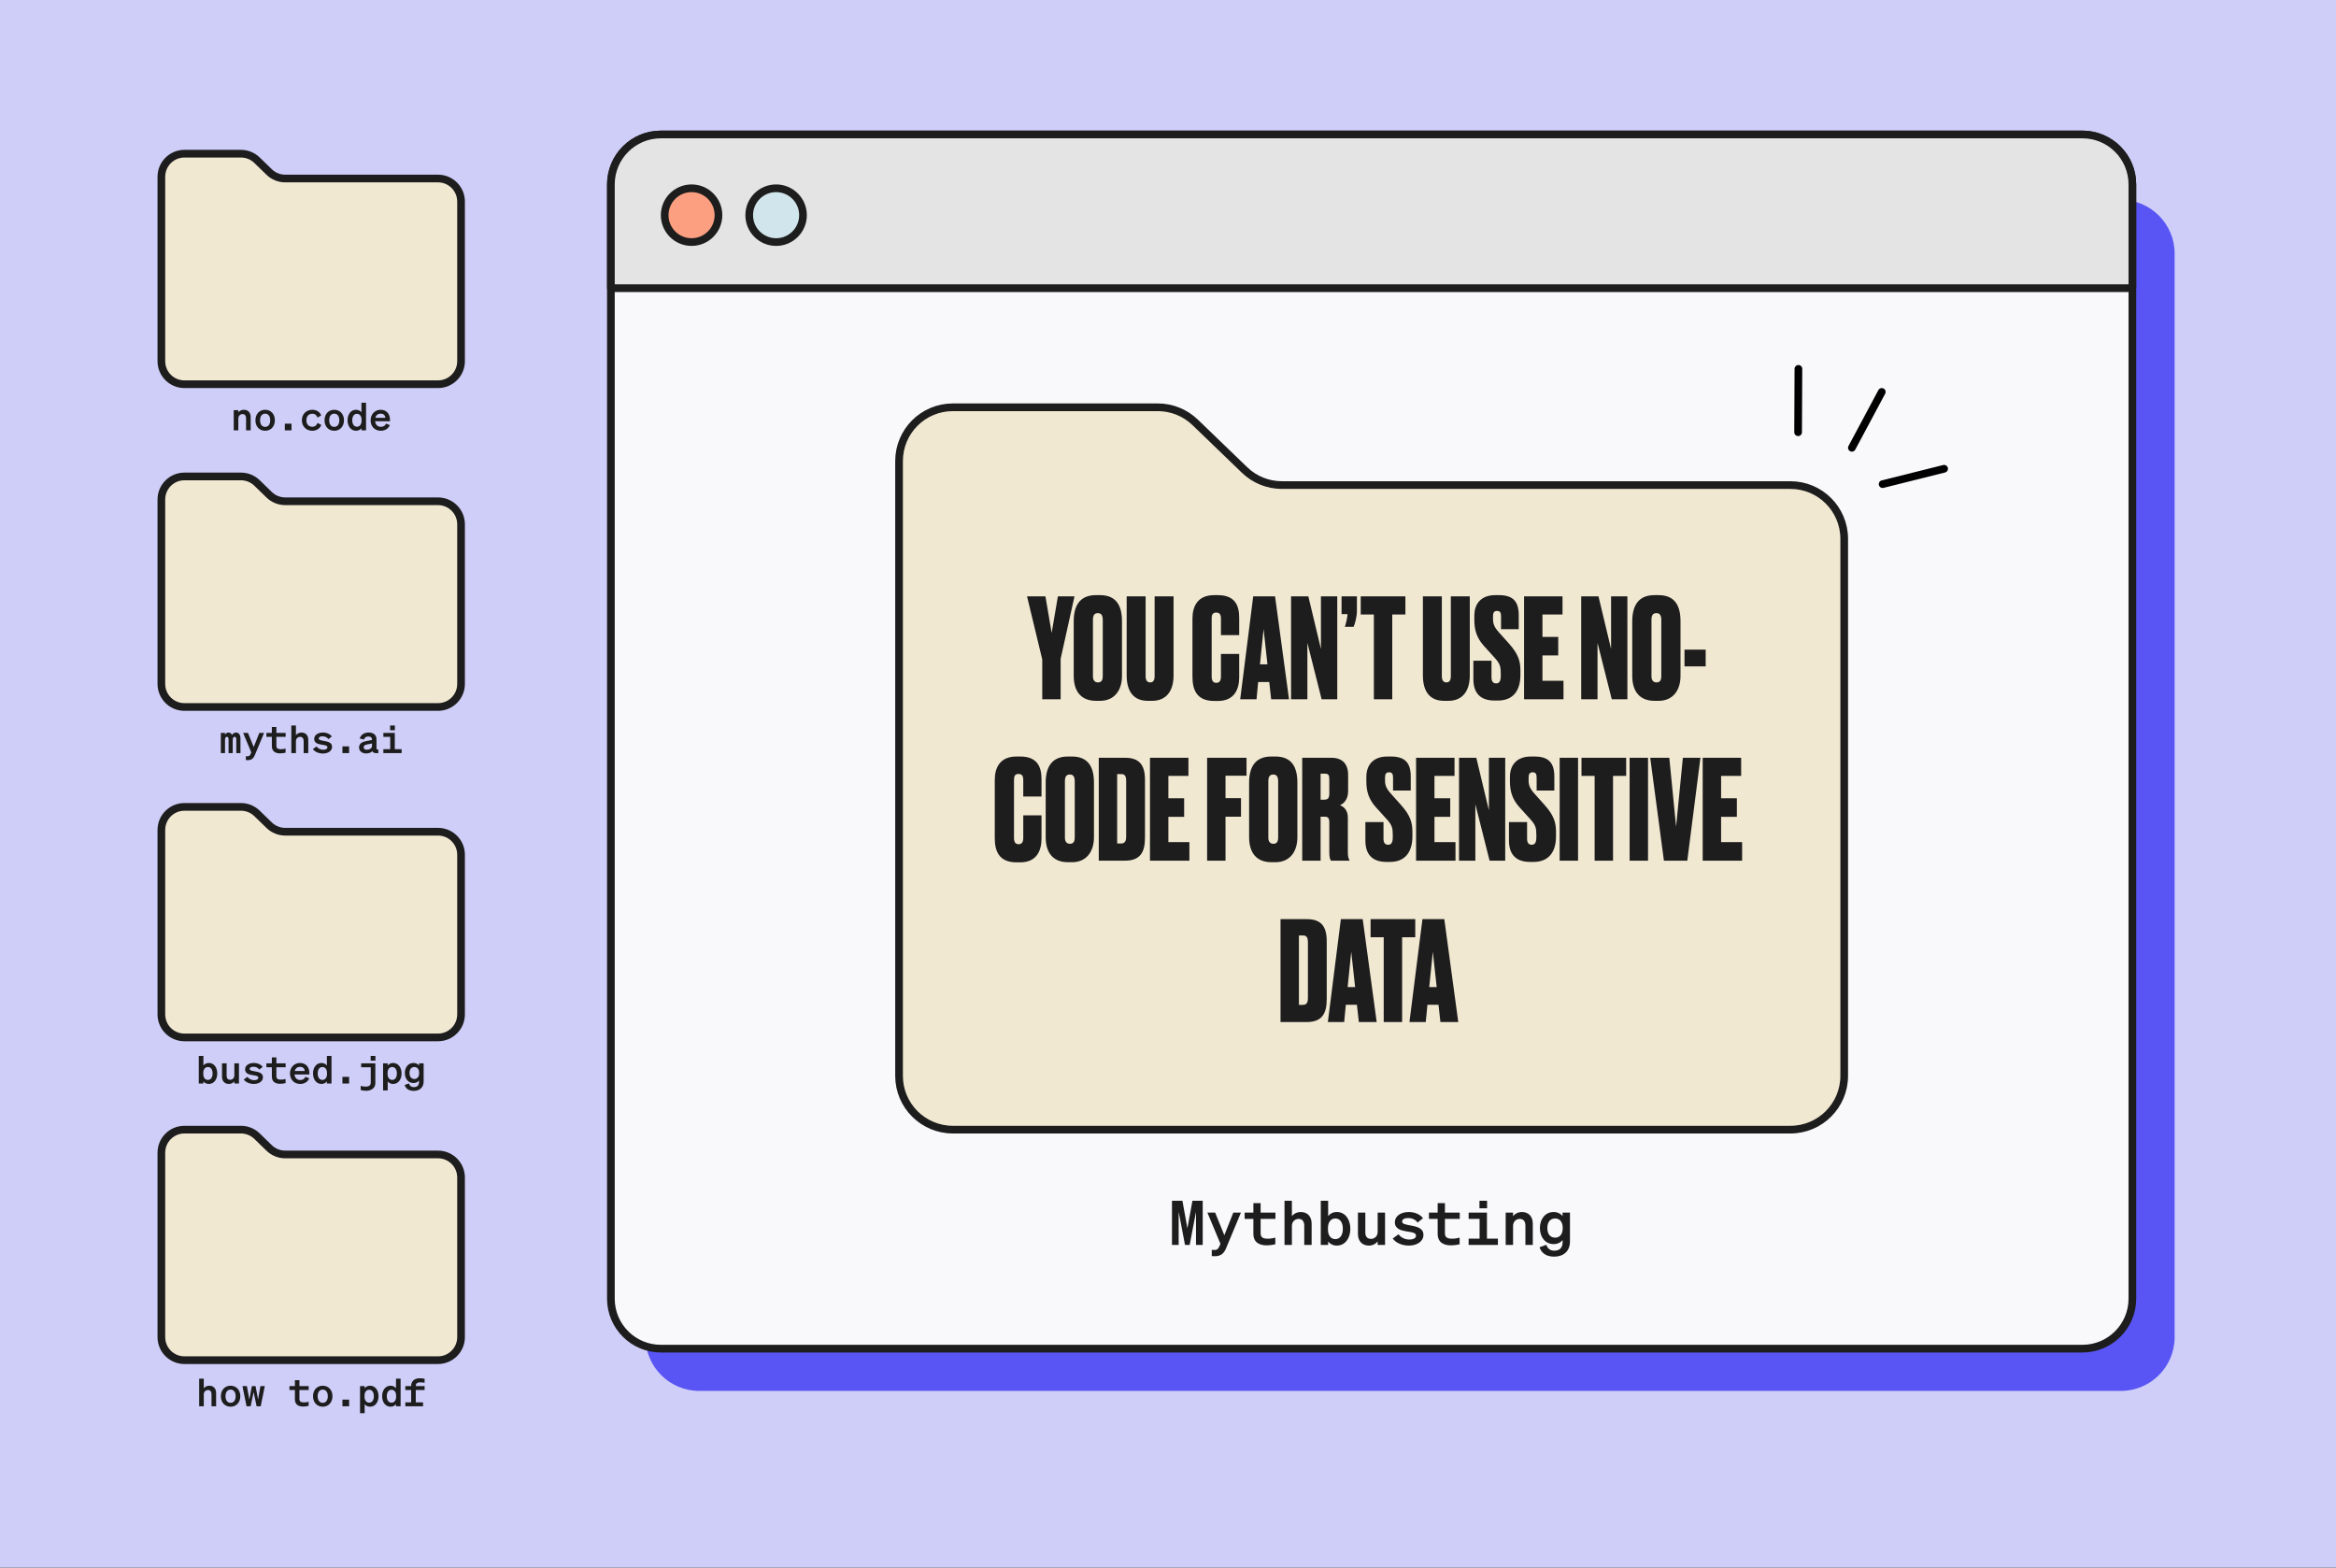 <svg width="304" height="204" viewBox="0 0 304 204" fill="none" xmlns="http://www.w3.org/2000/svg">
<rect x="0" y="0" width="304" height="204" fill="#808080" stroke="none"/>
<g clip-path="url(#clip0_2003_13912)">
<path d="M-48 -46C-48 -47.105 -47.105 -48 -46 -48H350C351.105 -48 352 -47.105 352 -46V250C352 251.105 351.105 252 350 252H-46C-47.105 252 -48 251.105 -48 250V-46Z" fill="#404040"/>
<path d="M304 0H0V204H304V0Z" fill="#CFCEF8"/>
<path d="M276 26H91C87.134 26 84 29.134 84 33V174C84 177.866 87.134 181 91 181H276C279.866 181 283 177.866 283 174V33C283 29.134 279.866 26 276 26Z" fill="#5955F4"/>
<path d="M271 17.5H86C82.41 17.5 79.5 20.41 79.5 24V169C79.5 172.59 82.41 175.5 86 175.5H271C274.59 175.5 277.5 172.59 277.5 169V24C277.5 20.41 274.59 17.5 271 17.5Z" fill="#F9F9FB" stroke="#1D1D1D" stroke-linejoin="round"/>
<path d="M79.5 24C79.5 20.41 82.41 17.5 86 17.5H271C274.59 17.5 277.5 20.41 277.5 24V37.5H79.5V24Z" fill="#E4E4E4" stroke="#1D1D1D" stroke-linejoin="round"/>
<path d="M101 31.5C102.933 31.5 104.5 29.933 104.5 28C104.5 26.067 102.933 24.5 101 24.5C99.067 24.5 97.5 26.067 97.5 28C97.5 29.933 99.067 31.5 101 31.5Z" fill="#D1E6EC" stroke="#1D1D1D"/>
<path d="M90 31.5C91.933 31.5 93.5 29.933 93.5 28C93.5 26.067 91.933 24.5 90 24.5C88.067 24.5 86.5 26.067 86.5 28C86.5 29.933 88.067 31.5 90 31.5Z" fill="#FC9F80" stroke="#1D1D1D"/>
<path d="M154.821 162H154.213L153.389 157.688V162H152.517V156.256H153.877L154.525 159.84L155.181 156.256H156.517V162H155.645V157.688L154.821 162ZM159.578 162.392C159.322 163.016 158.962 163.472 158.09 163.472C157.89 163.472 157.834 163.464 157.698 163.448V162.64C157.826 162.656 157.898 162.664 158.018 162.664C158.338 162.664 158.506 162.576 158.658 162.24L158.826 161.864L157.13 157.8H158.138L159.33 160.744L160.498 157.8H161.49L159.578 162.392ZM163.111 160.56V158.616H161.975V157.8H163.111V156.568H164.055V157.8H165.983V158.616H164.055V160.472C164.055 161.016 164.351 161.192 164.991 161.192C165.343 161.192 165.671 161.136 165.967 161.056V161.912C165.687 161.992 165.239 162.056 164.815 162.056C163.919 162.056 163.111 161.688 163.111 160.56ZM167.164 162V156.256H168.124V158.248C168.364 157.968 168.74 157.72 169.284 157.72C170.164 157.72 170.692 158.328 170.692 159.232V162H169.732V159.512C169.732 158.992 169.524 158.616 168.996 158.616C168.564 158.616 168.124 158.936 168.124 159.536V162H167.164ZM173.969 162.088C173.465 162.088 173.089 161.872 172.841 161.56V162H171.881V156.256H172.841V158.248C173.089 157.936 173.465 157.72 173.969 157.72C175.081 157.72 175.729 158.712 175.729 159.904C175.729 161.096 175.081 162.088 173.969 162.088ZM172.817 159.784V160.032C172.817 160.808 173.233 161.248 173.769 161.248C174.409 161.248 174.753 160.704 174.753 159.904C174.753 159.104 174.409 158.56 173.769 158.56C173.233 158.56 172.817 158.992 172.817 159.784ZM180.246 157.8V162H179.286V161.552C179.046 161.832 178.686 162.088 178.142 162.088C177.262 162.088 176.718 161.488 176.718 160.584V157.8H177.678V160.376C177.678 160.888 177.902 161.216 178.422 161.216C178.854 161.216 179.286 160.896 179.286 160.296V157.8H180.246ZM181.242 161.168L182.002 160.616C182.282 161.024 182.826 161.304 183.418 161.304C183.874 161.304 184.274 161.136 184.274 160.816C184.274 160.424 183.89 160.376 183.09 160.248C182.354 160.128 181.522 159.944 181.522 159.048C181.522 158.28 182.258 157.72 183.33 157.72C184.17 157.72 184.85 158.064 185.186 158.528L184.482 159.096C184.218 158.712 183.778 158.504 183.234 158.504C182.77 158.504 182.466 158.68 182.466 158.96C182.466 159.264 182.866 159.336 183.45 159.448C184.242 159.6 185.242 159.736 185.242 160.696C185.242 161.544 184.402 162.088 183.354 162.088C182.474 162.088 181.658 161.744 181.242 161.168ZM187.095 160.56V158.616H185.959V157.8H187.095V156.568H188.039V157.8H189.967V158.616H188.039V160.472C188.039 161.016 188.335 161.192 188.975 161.192C189.327 161.192 189.655 161.136 189.951 161.056V161.912C189.671 161.992 189.223 162.056 188.799 162.056C187.903 162.056 187.095 161.688 187.095 160.56ZM192.532 157.24V156.256H193.524V157.24H192.532ZM191.124 162V161.184H192.548V158.616H191.124V157.8H193.508V161.184H194.932V162H191.124ZM195.945 162V157.8H196.905V158.248C197.145 157.968 197.521 157.72 198.065 157.72C198.945 157.72 199.473 158.328 199.473 159.232V162H198.513V159.512C198.513 158.992 198.305 158.616 197.777 158.616C197.345 158.616 196.905 158.936 196.905 159.536V162H195.945ZM204.31 161.576C204.31 162.816 203.462 163.528 202.262 163.528C201.294 163.528 200.614 163.12 200.35 162.304L201.246 161.984C201.374 162.456 201.734 162.752 202.262 162.752C202.91 162.752 203.35 162.432 203.35 161.664V161.368C203.126 161.664 202.718 161.896 202.19 161.896C201.07 161.896 200.398 160.96 200.398 159.808C200.398 158.656 201.07 157.72 202.19 157.72C202.71 157.72 203.126 157.952 203.35 158.248V157.8H204.31V161.576ZM203.366 159.768C203.366 159 202.966 158.56 202.39 158.56C201.742 158.56 201.366 159.024 201.366 159.808C201.366 160.584 201.742 161.056 202.39 161.056C202.966 161.056 203.366 160.616 203.366 159.864V159.768Z" fill="#1D1D1D"/>
<path d="M30.417 56V53.375H31.017V53.655C31.167 53.48 31.402 53.325 31.742 53.325C32.292 53.325 32.622 53.705 32.622 54.27V56H32.022V54.445C32.022 54.12 31.892 53.885 31.562 53.885C31.292 53.885 31.017 54.085 31.017 54.46V56H30.417ZM35.77 54.69C35.77 55.505 35.245 56.055 34.505 56.055C33.765 56.055 33.24 55.505 33.24 54.69C33.24 53.875 33.765 53.325 34.505 53.325C35.245 53.325 35.77 53.875 35.77 54.69ZM33.845 54.69C33.845 55.225 34.1 55.55 34.505 55.55C34.91 55.55 35.165 55.225 35.165 54.69C35.165 54.155 34.91 53.83 34.505 53.83C34.1 53.83 33.845 54.155 33.845 54.69ZM37.068 56V55.13H37.938V56H37.068ZM39.871 54.69C39.871 55.225 40.186 55.535 40.646 55.535C41.001 55.535 41.231 55.325 41.316 55.035L41.811 55.295C41.666 55.72 41.236 56.055 40.641 56.055C39.866 56.055 39.286 55.5 39.286 54.69C39.286 53.88 39.866 53.325 40.641 53.325C41.231 53.325 41.651 53.645 41.801 54.065L41.316 54.34C41.231 54.055 41.001 53.84 40.646 53.84C40.186 53.84 39.871 54.155 39.871 54.69ZM44.764 54.69C44.764 55.505 44.239 56.055 43.499 56.055C42.759 56.055 42.234 55.505 42.234 54.69C42.234 53.875 42.759 53.325 43.499 53.325C44.239 53.325 44.764 53.875 44.764 54.69ZM42.839 54.69C42.839 55.225 43.094 55.55 43.499 55.55C43.904 55.55 44.159 55.225 44.159 54.69C44.159 54.155 43.904 53.83 43.499 53.83C43.094 53.83 42.839 54.155 42.839 54.69ZM46.332 56.055C45.637 56.055 45.232 55.435 45.232 54.69C45.232 53.945 45.637 53.325 46.332 53.325C46.647 53.325 46.882 53.46 47.037 53.655V52.41H47.637V56H47.037V55.725C46.882 55.92 46.647 56.055 46.332 56.055ZM47.052 54.615C47.052 54.12 46.792 53.85 46.457 53.85C46.057 53.85 45.842 54.19 45.842 54.69C45.842 55.19 46.057 55.53 46.457 55.53C46.792 55.53 47.052 55.255 47.052 54.77V54.615ZM49.56 56.055C48.78 56.055 48.23 55.5 48.23 54.69C48.23 53.92 48.775 53.325 49.535 53.325C50.33 53.325 50.75 53.9 50.75 54.62V54.82H48.815C48.865 55.27 49.155 55.545 49.565 55.545C49.89 55.545 50.14 55.395 50.23 55.125L50.735 55.32C50.545 55.78 50.11 56.055 49.56 56.055ZM49.535 53.83C49.195 53.83 48.94 54.015 48.85 54.37H50.145C50.14 54.08 49.945 53.83 49.535 53.83Z" fill="#1D1D1D"/>
<path d="M29.283 96.285V98H28.738V95.375H29.283V95.61C29.363 95.46 29.523 95.325 29.743 95.325C29.953 95.325 30.098 95.445 30.198 95.64C30.273 95.495 30.463 95.325 30.713 95.325C31.078 95.325 31.293 95.63 31.293 96.08V98H30.748V96.275C30.748 96.045 30.718 95.885 30.533 95.885C30.368 95.885 30.288 96.02 30.288 96.285V98H29.743V96.275C29.743 96.045 29.718 95.885 29.533 95.885C29.363 95.885 29.283 96.02 29.283 96.285ZM33.171 98.245C33.011 98.635 32.786 98.92 32.241 98.92C32.116 98.92 32.081 98.915 31.996 98.905V98.4C32.076 98.41 32.121 98.415 32.196 98.415C32.396 98.415 32.501 98.36 32.596 98.15L32.701 97.915L31.641 95.375H32.271L33.016 97.215L33.746 95.375H34.366L33.171 98.245ZM35.379 97.1V95.885H34.669V95.375H35.379V94.605H35.969V95.375H37.174V95.885H35.969V97.045C35.969 97.385 36.154 97.495 36.554 97.495C36.774 97.495 36.979 97.46 37.164 97.41V97.945C36.989 97.995 36.709 98.035 36.444 98.035C35.884 98.035 35.379 97.805 35.379 97.1ZM37.912 98V94.41H38.512V95.655C38.662 95.48 38.897 95.325 39.237 95.325C39.787 95.325 40.117 95.705 40.117 96.27V98H39.517V96.445C39.517 96.12 39.387 95.885 39.057 95.885C38.787 95.885 38.512 96.085 38.512 96.46V98H37.912ZM40.715 97.48L41.19 97.135C41.365 97.39 41.705 97.565 42.075 97.565C42.36 97.565 42.61 97.46 42.61 97.26C42.61 97.015 42.37 96.985 41.87 96.905C41.41 96.83 40.89 96.715 40.89 96.155C40.89 95.675 41.35 95.325 42.02 95.325C42.545 95.325 42.97 95.54 43.18 95.83L42.74 96.185C42.575 95.945 42.3 95.815 41.96 95.815C41.67 95.815 41.48 95.925 41.48 96.1C41.48 96.29 41.73 96.335 42.095 96.405C42.59 96.5 43.215 96.585 43.215 97.185C43.215 97.715 42.69 98.055 42.035 98.055C41.485 98.055 40.975 97.84 40.715 97.48ZM44.563 98V97.13H45.433V98H44.563ZM47.641 98.045C47.121 98.045 46.726 97.74 46.726 97.27C46.726 96.77 47.111 96.545 47.636 96.445L48.411 96.295V96.25C48.411 96 48.261 95.84 47.926 95.84C47.631 95.84 47.446 95.98 47.371 96.235L46.811 96.1C46.946 95.665 47.346 95.325 47.951 95.325C48.601 95.325 48.996 95.625 48.996 96.23V97.36C48.996 97.51 49.066 97.555 49.236 97.535V98C48.786 98.05 48.551 97.965 48.456 97.75C48.281 97.94 47.996 98.045 47.641 98.045ZM48.411 97.075V96.75L47.791 96.87C47.531 96.92 47.326 97.01 47.326 97.245C47.326 97.45 47.486 97.565 47.726 97.565C48.061 97.565 48.411 97.395 48.411 97.075ZM50.769 95.025V94.41H51.389V95.025H50.769ZM49.889 98V97.49H50.779V95.885H49.889V95.375H51.379V97.49H52.269V98H49.889Z" fill="#1D1D1D"/>
<path d="M27.175 141.055C26.86 141.055 26.625 140.92 26.47 140.725V141H25.87V137.41H26.47V138.655C26.625 138.46 26.86 138.325 27.175 138.325C27.87 138.325 28.275 138.945 28.275 139.69C28.275 140.435 27.87 141.055 27.175 141.055ZM26.455 139.615V139.77C26.455 140.255 26.715 140.53 27.05 140.53C27.45 140.53 27.665 140.19 27.665 139.69C27.665 139.19 27.45 138.85 27.05 138.85C26.715 138.85 26.455 139.12 26.455 139.615ZM31.098 138.375V141H30.498V140.72C30.348 140.895 30.123 141.055 29.783 141.055C29.233 141.055 28.893 140.68 28.893 140.115V138.375H29.493V139.985C29.493 140.305 29.633 140.51 29.958 140.51C30.228 140.51 30.498 140.31 30.498 139.935V138.375H31.098ZM31.721 140.48L32.196 140.135C32.371 140.39 32.711 140.565 33.081 140.565C33.366 140.565 33.616 140.46 33.616 140.26C33.616 140.015 33.376 139.985 32.876 139.905C32.416 139.83 31.896 139.715 31.896 139.155C31.896 138.675 32.356 138.325 33.026 138.325C33.551 138.325 33.976 138.54 34.186 138.83L33.746 139.185C33.581 138.945 33.306 138.815 32.966 138.815C32.676 138.815 32.486 138.925 32.486 139.1C32.486 139.29 32.736 139.335 33.101 139.405C33.596 139.5 34.221 139.585 34.221 140.185C34.221 140.715 33.696 141.055 33.041 141.055C32.491 141.055 31.981 140.84 31.721 140.48ZM35.379 140.1V138.885H34.669V138.375H35.379V137.605H35.969V138.375H37.174V138.885H35.969V140.045C35.969 140.385 36.154 140.495 36.554 140.495C36.774 140.495 36.979 140.46 37.164 140.41V140.945C36.989 140.995 36.709 141.035 36.444 141.035C35.884 141.035 35.379 140.805 35.379 140.1ZM39.067 141.055C38.287 141.055 37.737 140.5 37.737 139.69C37.737 138.92 38.282 138.325 39.042 138.325C39.837 138.325 40.257 138.9 40.257 139.62V139.82H38.322C38.372 140.27 38.662 140.545 39.072 140.545C39.397 140.545 39.647 140.395 39.737 140.125L40.242 140.32C40.052 140.78 39.617 141.055 39.067 141.055ZM39.042 138.83C38.702 138.83 38.447 139.015 38.357 139.37H39.652C39.647 139.08 39.452 138.83 39.042 138.83ZM41.835 141.055C41.14 141.055 40.735 140.435 40.735 139.69C40.735 138.945 41.14 138.325 41.835 138.325C42.15 138.325 42.385 138.46 42.54 138.655V137.41H43.14V141H42.54V140.725C42.385 140.92 42.15 141.055 41.835 141.055ZM42.555 139.615C42.555 139.12 42.295 138.85 41.96 138.85C41.56 138.85 41.345 139.19 41.345 139.69C41.345 140.19 41.56 140.53 41.96 140.53C42.295 140.53 42.555 140.255 42.555 139.77V139.615ZM44.563 141V140.13H45.433V141H44.563ZM48.236 138.025V137.41H48.856V138.025H48.236ZM48.246 140.905V138.885H47.001V138.375H48.846V140.96C48.846 141.665 48.206 141.945 47.646 141.945C47.381 141.945 47.106 141.905 46.941 141.84V141.305C47.126 141.355 47.371 141.405 47.591 141.405C47.996 141.405 48.246 141.245 48.246 140.905ZM51.159 141.055C50.844 141.055 50.609 140.92 50.454 140.725V141.9H49.854V138.375H50.454V138.655C50.609 138.46 50.844 138.325 51.159 138.325C51.854 138.325 52.259 138.945 52.259 139.69C52.259 140.435 51.854 141.055 51.159 141.055ZM50.439 139.615V139.77C50.439 140.255 50.699 140.53 51.034 140.53C51.434 140.53 51.649 140.19 51.649 139.69C51.649 139.19 51.434 138.85 51.034 138.85C50.699 138.85 50.439 139.12 50.439 139.615ZM55.132 140.735C55.132 141.51 54.602 141.955 53.852 141.955C53.247 141.955 52.822 141.7 52.657 141.19L53.217 140.99C53.297 141.285 53.522 141.47 53.852 141.47C54.257 141.47 54.532 141.27 54.532 140.79V140.605C54.392 140.79 54.137 140.935 53.807 140.935C53.107 140.935 52.687 140.35 52.687 139.63C52.687 138.91 53.107 138.325 53.807 138.325C54.132 138.325 54.392 138.47 54.532 138.655V138.375H55.132V140.735ZM54.542 139.605C54.542 139.125 54.292 138.85 53.932 138.85C53.527 138.85 53.292 139.14 53.292 139.63C53.292 140.115 53.527 140.41 53.932 140.41C54.292 140.41 54.542 140.135 54.542 139.665V139.605Z" fill="#1D1D1D"/>
<path d="M25.92 183V179.41H26.52V180.655C26.67 180.48 26.905 180.325 27.245 180.325C27.795 180.325 28.125 180.705 28.125 181.27V183H27.525V181.445C27.525 181.12 27.395 180.885 27.065 180.885C26.795 180.885 26.52 181.085 26.52 181.46V183H25.92ZM31.273 181.69C31.273 182.505 30.748 183.055 30.008 183.055C29.268 183.055 28.743 182.505 28.743 181.69C28.743 180.875 29.268 180.325 30.008 180.325C30.748 180.325 31.273 180.875 31.273 181.69ZM29.348 181.69C29.348 182.225 29.603 182.55 30.008 182.55C30.413 182.55 30.668 182.225 30.668 181.69C30.668 181.155 30.413 180.83 30.008 180.83C29.603 180.83 29.348 181.155 29.348 181.69ZM32.776 180.375H33.256L33.586 182.115L33.891 180.375H34.461L33.926 183H33.396L33.006 181.15L32.616 183H32.086L31.551 180.375H32.131L32.446 182.115L32.776 180.375ZM38.377 182.1V180.885H37.667V180.375H38.377V179.605H38.967V180.375H40.172V180.885H38.967V182.045C38.967 182.385 39.152 182.495 39.552 182.495C39.772 182.495 39.977 182.46 40.162 182.41V182.945C39.987 182.995 39.707 183.035 39.442 183.035C38.882 183.035 38.377 182.805 38.377 182.1ZM43.265 181.69C43.265 182.505 42.74 183.055 42 183.055C41.26 183.055 40.735 182.505 40.735 181.69C40.735 180.875 41.26 180.325 42 180.325C42.74 180.325 43.265 180.875 43.265 181.69ZM41.34 181.69C41.34 182.225 41.595 182.55 42 182.55C42.405 182.55 42.66 182.225 42.66 181.69C42.66 181.155 42.405 180.83 42 180.83C41.595 180.83 41.34 181.155 41.34 181.69ZM44.563 183V182.13H45.433V183H44.563ZM48.161 183.055C47.846 183.055 47.611 182.92 47.456 182.725V183.9H46.856V180.375H47.456V180.655C47.611 180.46 47.846 180.325 48.161 180.325C48.856 180.325 49.261 180.945 49.261 181.69C49.261 182.435 48.856 183.055 48.161 183.055ZM47.441 181.615V181.77C47.441 182.255 47.701 182.53 48.036 182.53C48.436 182.53 48.651 182.19 48.651 181.69C48.651 181.19 48.436 180.85 48.036 180.85C47.701 180.85 47.441 181.12 47.441 181.615ZM50.829 183.055C50.134 183.055 49.729 182.435 49.729 181.69C49.729 180.945 50.134 180.325 50.829 180.325C51.144 180.325 51.379 180.46 51.534 180.655V179.41H52.134V183H51.534V182.725C51.379 182.92 51.144 183.055 50.829 183.055ZM51.549 181.615C51.549 181.12 51.289 180.85 50.954 180.85C50.554 180.85 50.339 181.19 50.339 181.69C50.339 182.19 50.554 182.53 50.954 182.53C51.289 182.53 51.549 182.255 51.549 181.77V181.615ZM55.057 183H52.747V182.49H53.507V180.885H52.747V180.375H53.507C53.507 179.655 54.007 179.355 54.642 179.355C54.877 179.355 55.097 179.385 55.257 179.42V179.94C55.077 179.915 54.912 179.885 54.662 179.885C54.287 179.885 54.107 180.035 54.107 180.375H55.257V180.885H54.107V182.49H55.057V183Z" fill="#1D1D1D"/>
<path d="M240 140V70.123C240 66.257 236.866 63.123 233 63.123H166.825C165.013 63.123 163.271 62.42 161.966 61.162L155.534 54.961C154.229 53.703 152.487 53 150.675 53H124C120.134 53 117 56.134 117 60V140C117 143.866 120.134 147 124 147H233C236.866 147 240 143.866 240 140Z" fill="#F1E8D2" stroke="#1D1D1D"/>
<path d="M60 47V26.231C60 24.574 58.657 23.231 57 23.231H37.119C36.339 23.231 35.589 22.927 35.029 22.384L33.446 20.847C32.886 20.304 32.137 20 31.357 20H24C22.343 20 21 21.343 21 23V47C21 48.657 22.343 50 24 50H57C58.657 50 60 48.657 60 47Z" fill="#F1E8D2" stroke="#1D1D1D"/>
<path d="M60 89V68.231C60 66.574 58.657 65.231 57 65.231H37.119C36.339 65.231 35.589 64.927 35.029 64.384L33.446 62.847C32.886 62.304 32.137 62 31.357 62H24C22.343 62 21 63.343 21 65V89C21 90.657 22.343 92 24 92H57C58.657 92 60 90.657 60 89Z" fill="#F1E8D2" stroke="#1D1D1D"/>
<path d="M60 132V111.231C60 109.574 58.657 108.231 57 108.231H37.119C36.339 108.231 35.589 107.927 35.029 107.384L33.446 105.847C32.886 105.304 32.137 105 31.357 105H24C22.343 105 21 106.343 21 108V132C21 133.657 22.343 135 24 135H57C58.657 135 60 133.657 60 132Z" fill="#F1E8D2" stroke="#1D1D1D"/>
<path d="M60 174V153.231C60 151.574 58.657 150.231 57 150.231H37.119C36.339 150.231 35.589 149.927 35.029 149.384L33.446 147.847C32.886 147.304 32.137 147 31.357 147H24C22.343 147 21 148.343 21 150V174C21 175.657 22.343 177 24 177H57C58.657 177 60 175.657 60 174Z" fill="#F1E8D2" stroke="#1D1D1D"/>
<path d="M139.83 77.608L138.03 85.726V91H135.636V85.816L133.656 77.608H136.05L136.86 82.36L137.67 77.608H139.83ZM146.012 80.848V87.94C146.012 89.902 144.968 91.198 143.168 91.198H142.628C140.738 91.198 139.73 90.028 139.73 87.94V80.866C139.73 78.796 140.54 77.446 142.61 77.446H143.15C145.256 77.446 146.012 78.796 146.012 80.848ZM143.51 88.012V80.668C143.51 80.074 143.312 79.786 142.88 79.786C142.412 79.786 142.232 80.074 142.232 80.668V88.012C142.232 88.426 142.394 88.804 142.898 88.804C143.384 88.804 143.51 88.426 143.51 88.012ZM146.622 87.886V77.608H149.088V87.976C149.088 88.498 149.268 88.804 149.682 88.804C150.096 88.804 150.258 88.498 150.258 87.976V77.608H152.724V87.886C152.724 90.082 151.644 91.198 149.952 91.198H149.358C147.612 91.198 146.622 90.082 146.622 87.886ZM158.89 88.048V85.096H161.266V88.12C161.266 89.722 160.618 91.216 158.494 91.216H158.008C155.704 91.216 155.182 89.722 155.182 88.048V80.488C155.182 78.868 155.884 77.446 158.008 77.446H158.494C160.78 77.446 161.266 78.868 161.266 80.398V82.648H158.89V80.488C158.89 79.984 158.728 79.714 158.278 79.714C157.828 79.714 157.684 79.966 157.684 80.488V88.048C157.684 88.57 157.864 88.858 158.296 88.858C158.728 88.858 158.89 88.534 158.89 88.048ZM165.428 91L165.176 88.75H163.736L163.52 91H161.396L163.088 77.608H165.932L167.75 91H165.428ZM164.438 81.856L163.97 86.446H164.942L164.438 81.856ZM168.015 77.608H170.265L171.903 84.448V77.608H174.027V91H171.993L170.139 83.656V91H168.015V77.608ZM176.152 81.568H175.018C175.18 81.064 175.342 80.398 175.36 79.912H174.586V77.608H176.584V79.462C176.584 80.362 176.314 81.19 176.152 81.568ZM177.08 77.608H182.894V79.966H181.184V91H178.79V79.966H177.08V77.608ZM185.171 87.886V77.608H187.637V87.976C187.637 88.498 187.817 88.804 188.231 88.804C188.645 88.804 188.807 88.498 188.807 87.976V77.608H191.273V87.886C191.273 90.082 190.193 91.198 188.501 91.198H187.907C186.161 91.198 185.171 90.082 185.171 87.886ZM194.585 77.446H195.071C196.943 77.446 197.645 78.31 197.645 80.074V81.874H195.341V80.2C195.341 79.768 195.251 79.498 194.819 79.498C194.405 79.498 194.297 79.768 194.297 80.218V80.524C194.297 81.154 194.441 81.586 195.035 82.252L196.403 83.782C197.609 85.132 197.861 86.086 197.861 87.22V87.85C197.861 89.848 196.925 91.162 194.945 91.162H194.477C192.659 91.162 191.741 90.19 191.741 88.39V85.978H194.099V88.12C194.099 88.66 194.279 88.93 194.711 88.93C195.125 88.93 195.305 88.606 195.305 87.958V87.706C195.305 86.77 195.233 86.392 194.531 85.618L193.145 84.088C192.155 83.008 191.867 81.946 191.867 80.686V80.11C191.867 78.4 192.911 77.446 194.585 77.446ZM198.337 77.608H203.341V79.966H200.731V82.882H202.783V85.294H200.731V88.588H203.467V91H198.337V77.608ZM205.773 77.608H208.023L209.661 84.448V77.608H211.785V91H209.751L207.897 83.656V91H205.773V77.608ZM218.698 80.848V87.94C218.698 89.902 217.654 91.198 215.854 91.198H215.314C213.424 91.198 212.416 90.028 212.416 87.94V80.866C212.416 78.796 213.226 77.446 215.296 77.446H215.836C217.942 77.446 218.698 78.796 218.698 80.848ZM216.196 88.012V80.668C216.196 80.074 215.998 79.786 215.566 79.786C215.098 79.786 214.918 80.074 214.918 80.668V88.012C214.918 88.426 215.08 88.804 215.584 88.804C216.07 88.804 216.196 88.426 216.196 88.012ZM219.217 84.538H221.971V86.716H219.217V84.538ZM133.164 109.048V106.096H135.54V109.12C135.54 110.722 134.892 112.216 132.768 112.216H132.282C129.978 112.216 129.456 110.722 129.456 109.048V101.488C129.456 99.868 130.158 98.446 132.282 98.446H132.768C135.054 98.446 135.54 99.868 135.54 101.398V103.648H133.164V101.488C133.164 100.984 133.002 100.714 132.552 100.714C132.102 100.714 131.958 100.966 131.958 101.488V109.048C131.958 109.57 132.138 109.858 132.57 109.858C133.002 109.858 133.164 109.534 133.164 109.048ZM142.365 101.848V108.94C142.365 110.902 141.321 112.198 139.521 112.198H138.981C137.091 112.198 136.083 111.028 136.083 108.94V101.866C136.083 99.796 136.893 98.446 138.963 98.446H139.503C141.609 98.446 142.365 99.796 142.365 101.848ZM139.863 109.012V101.668C139.863 101.074 139.665 100.786 139.233 100.786C138.765 100.786 138.585 101.074 138.585 101.668V109.012C138.585 109.426 138.747 109.804 139.251 109.804C139.737 109.804 139.863 109.426 139.863 109.012ZM142.992 112V98.608H146.394C148.176 98.608 149.004 99.436 149.004 101.47V109.03C149.004 110.938 148.356 112 146.394 112H142.992ZM145.386 100.732V109.768H145.854C146.394 109.768 146.556 109.48 146.556 108.832V101.632C146.556 100.984 146.376 100.732 145.926 100.732H145.386ZM149.655 98.608H154.659V100.966H152.049V103.882H154.101V106.294H152.049V109.588H154.785V112H149.655V98.608ZM157.09 112V98.608H162.22V100.948H159.484V103.864H161.5V106.276H159.484V112H157.09ZM168.838 101.848V108.94C168.838 110.902 167.794 112.198 165.994 112.198H165.454C163.564 112.198 162.556 111.028 162.556 108.94V101.866C162.556 99.796 163.366 98.446 165.436 98.446H165.976C168.082 98.446 168.838 99.796 168.838 101.848ZM166.336 109.012V101.668C166.336 101.074 166.138 100.786 165.706 100.786C165.238 100.786 165.058 101.074 165.058 101.668V109.012C165.058 109.426 165.22 109.804 165.724 109.804C166.21 109.804 166.336 109.426 166.336 109.012ZM171.859 100.678V104.062H172.327C172.795 104.062 172.993 103.882 172.993 103.252V101.434C172.993 100.858 172.885 100.678 172.399 100.678H171.859ZM171.859 106.276V112H169.465V98.608H173.245C174.703 98.608 175.441 99.418 175.441 100.84V102.982C175.441 104.062 174.829 104.602 174.379 104.782C174.775 104.926 175.405 105.358 175.405 106.366V110.92C175.405 111.496 175.513 111.748 175.603 111.91V112H173.209C173.101 111.856 172.993 111.568 172.993 110.974V107.068C172.993 106.456 172.849 106.276 172.363 106.276H171.859ZM180.531 98.446H181.017C182.889 98.446 183.591 99.31 183.591 101.074V102.874H181.287V101.2C181.287 100.768 181.197 100.498 180.765 100.498C180.351 100.498 180.243 100.768 180.243 101.218V101.524C180.243 102.154 180.387 102.586 180.981 103.252L182.349 104.782C183.555 106.132 183.807 107.086 183.807 108.22V108.85C183.807 110.848 182.871 112.162 180.891 112.162H180.423C178.605 112.162 177.687 111.19 177.687 109.39V106.978H180.045V109.12C180.045 109.66 180.225 109.93 180.657 109.93C181.071 109.93 181.251 109.606 181.251 108.958V108.706C181.251 107.77 181.179 107.392 180.477 106.618L179.091 105.088C178.101 104.008 177.813 102.946 177.813 101.686V101.11C177.813 99.4 178.857 98.446 180.531 98.446ZM184.283 98.608H189.287V100.966H186.677V103.882H188.729V106.294H186.677V109.588H189.413V112H184.283V98.608ZM189.873 98.608H192.123L193.761 105.448V98.608H195.885V112H193.851L191.997 104.656V112H189.873V98.608ZM199.217 98.446H199.703C201.575 98.446 202.277 99.31 202.277 101.074V102.874H199.973V101.2C199.973 100.768 199.883 100.498 199.451 100.498C199.037 100.498 198.929 100.768 198.929 101.218V101.524C198.929 102.154 199.073 102.586 199.667 103.252L201.035 104.782C202.241 106.132 202.493 107.086 202.493 108.22V108.85C202.493 110.848 201.557 112.162 199.577 112.162H199.109C197.291 112.162 196.373 111.19 196.373 109.39V106.978H198.731V109.12C198.731 109.66 198.911 109.93 199.343 109.93C199.757 109.93 199.937 109.606 199.937 108.958V108.706C199.937 107.77 199.865 107.392 199.163 106.618L197.777 105.088C196.787 104.008 196.499 102.946 196.499 101.686V101.11C196.499 99.4 197.543 98.446 199.217 98.446ZM205.363 98.608V112H202.969V98.608H205.363ZM205.811 98.608H211.625V100.966H209.915V112H207.521V100.966H205.811V98.608ZM214.468 98.608V112H212.074V98.608H214.468ZM216.537 112L214.755 98.608H217.239L218.121 107.59L219.003 98.608H221.289L219.579 112H216.537ZM221.584 98.608H226.588V100.966H223.978V103.882H226.03V106.294H223.978V109.588H226.714V112H221.584V98.608ZM166.644 133V119.608H170.046C171.828 119.608 172.656 120.436 172.656 122.47V130.03C172.656 131.938 172.008 133 170.046 133H166.644ZM169.038 121.732V130.768H169.506C170.046 130.768 170.208 130.48 170.208 129.832V122.632C170.208 121.984 170.028 121.732 169.578 121.732H169.038ZM176.836 133L176.584 130.75H175.144L174.928 133H172.804L174.496 119.608H177.34L179.158 133H176.836ZM175.846 123.856L175.378 128.446H176.35L175.846 123.856ZM178.363 119.608H184.177V121.966H182.467V133H180.073V121.966H178.363V119.608ZM187.453 133L187.201 130.75H185.761L185.545 133H183.421L185.113 119.608H187.957L189.775 133H187.453ZM186.463 123.856L185.995 128.446H186.967L186.463 123.856Z" fill="#1D1D1D"/>
<path d="M253 61L245 63" stroke="black" stroke-linecap="round"/>
<path d="M244.888 51L241 58.272" stroke="black" stroke-linecap="round"/>
<path d="M234.039 48L234 56.246" stroke="black" stroke-linecap="round"/>
<path d="M-46 -47H350V-49H-46V-47ZM351 -46V250H353V-46H351ZM350 251H-46V253H350V251ZM-47 250V-46H-49V250H-47ZM-46 251C-46.552 251 -47 250.552 -47 250H-49C-49 251.657 -47.657 253 -46 253V251ZM351 250C351 250.552 350.552 251 350 251V253C351.657 253 353 251.657 353 250H351ZM350 -47C350.552 -47 351 -46.552 351 -46H353C353 -47.657 351.657 -49 350 -49V-47ZM-46 -49C-47.657 -49 -49 -47.657 -49 -46H-47C-47 -46.552 -46.552 -47 -46 -47V-49Z" fill="white" fill-opacity="0.1"/>
</g>
<defs>
<clipPath id="clip0_2003_13912">
<rect width="304" height="204" fill="white"/>
</clipPath>
</defs>
</svg>